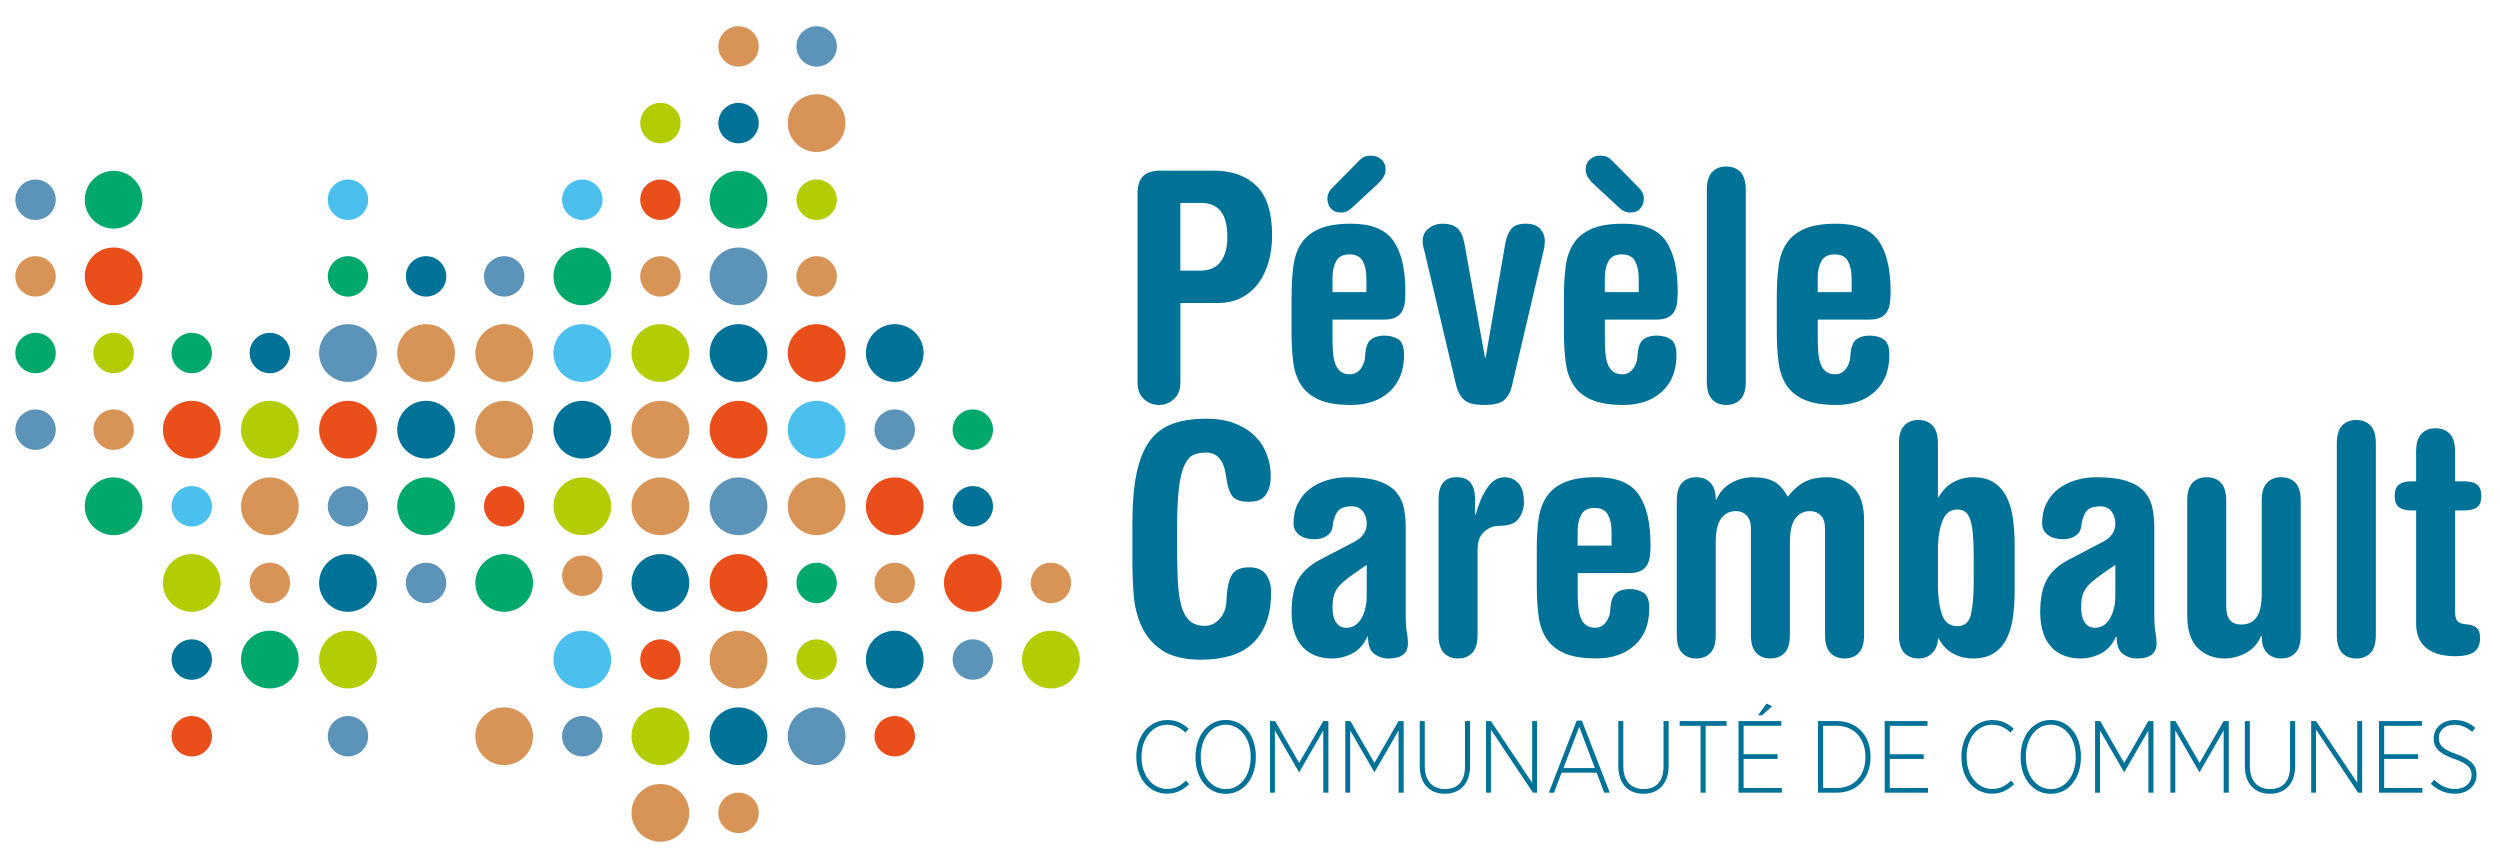 <svg xmlns="http://www.w3.org/2000/svg" id="Calque_1" data-name="Calque 1" viewBox="0 0 841.89 292.33"><defs><style> .cls-1 { fill: #5c94b9; } .cls-2 { fill: #00a86b; } .cls-3 { fill: #b4cc04; } .cls-4 { fill: #d89457; } .cls-5 { fill: #e94e1b; } .cls-6 { fill: #007298; } .cls-7 { fill: #4bc0ef; } </style></defs><g><path class="cls-1" d="M18.78,67.26c0,3.76-3.05,6.81-6.81,6.81s-6.81-3.05-6.81-6.81,3.05-6.81,6.81-6.81,6.81,3.05,6.81,6.81Z"></path><path class="cls-2" d="M47.99,67.26c0,5.37-4.35,9.72-9.72,9.72s-9.73-4.35-9.73-9.72,4.36-9.73,9.73-9.73,9.72,4.35,9.72,9.73Z"></path><path class="cls-7" d="M123.99,67.26c0,3.76-3.05,6.81-6.8,6.81s-6.81-3.05-6.81-6.81,3.05-6.81,6.81-6.81,6.8,3.05,6.8,6.81Z"></path><path class="cls-7" d="M202.9,67.26c0,3.76-3.04,6.81-6.81,6.81s-6.81-3.05-6.81-6.81,3.05-6.81,6.81-6.81,6.81,3.05,6.81,6.81Z"></path><path class="cls-5" d="M229.2,67.26c0,3.76-3.04,6.81-6.8,6.81s-6.8-3.05-6.8-6.81,3.05-6.81,6.8-6.81,6.8,3.05,6.8,6.81Z"></path><path class="cls-2" d="M258.42,67.26c0,5.37-4.36,9.72-9.72,9.72s-9.73-4.35-9.73-9.72,4.36-9.73,9.73-9.73,9.72,4.35,9.72,9.73Z"></path><path class="cls-3" d="M281.81,67.26c0,3.76-3.05,6.81-6.81,6.81s-6.8-3.05-6.8-6.81,3.04-6.81,6.8-6.81,6.81,3.05,6.81,6.81Z"></path><path class="cls-4" d="M18.78,93.07c0,3.76-3.05,6.81-6.81,6.81s-6.81-3.05-6.81-6.81,3.05-6.8,6.81-6.8,6.81,3.05,6.81,6.8Z"></path><path class="cls-5" d="M47.99,93.07c0,5.37-4.35,9.73-9.72,9.73s-9.73-4.36-9.73-9.73,4.36-9.73,9.73-9.73,9.72,4.36,9.72,9.73Z"></path><path class="cls-2" d="M123.99,93.07c0,3.76-3.05,6.81-6.8,6.81s-6.81-3.05-6.81-6.81,3.05-6.8,6.81-6.8,6.8,3.05,6.8,6.8Z"></path><path class="cls-6" d="M150.29,93.07c0,3.76-3.05,6.81-6.81,6.81s-6.81-3.05-6.81-6.81,3.05-6.8,6.81-6.8,6.81,3.05,6.81,6.8Z"></path><path class="cls-1" d="M176.59,93.07c0,3.76-3.05,6.81-6.8,6.81s-6.81-3.05-6.81-6.81,3.05-6.8,6.81-6.8,6.8,3.05,6.8,6.8Z"></path><path class="cls-2" d="M205.82,93.07c0,5.37-4.36,9.73-9.73,9.73s-9.72-4.36-9.72-9.73,4.35-9.73,9.72-9.73,9.73,4.36,9.73,9.73Z"></path><path class="cls-4" d="M229.2,93.07c0,3.76-3.04,6.81-6.8,6.81s-6.8-3.05-6.8-6.81,3.05-6.8,6.8-6.8,6.8,3.05,6.8,6.8Z"></path><path class="cls-1" d="M258.42,93.07c0,5.37-4.36,9.73-9.72,9.73s-9.73-4.36-9.73-9.73,4.36-9.73,9.73-9.73,9.72,4.36,9.72,9.73Z"></path><path class="cls-4" d="M281.81,93.07c0,3.76-3.05,6.81-6.81,6.81s-6.8-3.05-6.8-6.81,3.04-6.8,6.8-6.8,6.81,3.05,6.81,6.8Z"></path><path class="cls-4" d="M255.51,15.64c0,3.76-3.05,6.8-6.81,6.8s-6.8-3.04-6.8-6.8,3.04-6.81,6.8-6.81,6.81,3.05,6.81,6.81Z"></path><path class="cls-1" d="M281.81,15.64c0,3.76-3.05,6.8-6.81,6.8s-6.8-3.04-6.8-6.8,3.04-6.81,6.8-6.81,6.81,3.05,6.81,6.81Z"></path><path class="cls-3" d="M229.2,41.45c0,3.76-3.04,6.81-6.8,6.81s-6.8-3.05-6.8-6.81,3.05-6.81,6.8-6.81,6.8,3.05,6.8,6.81Z"></path><path class="cls-6" d="M255.51,41.45c0,3.76-3.05,6.81-6.81,6.81s-6.8-3.05-6.8-6.81,3.04-6.81,6.8-6.81,6.81,3.05,6.81,6.81Z"></path><path class="cls-4" d="M284.72,41.45c0,5.38-4.36,9.73-9.72,9.73s-9.73-4.35-9.73-9.73,4.35-9.72,9.73-9.72,9.72,4.35,9.72,9.72Z"></path><path class="cls-2" d="M47.99,170.5c0,5.37-4.35,9.72-9.72,9.72s-9.73-4.35-9.73-9.72,4.36-9.73,9.73-9.73,9.72,4.36,9.72,9.73Z"></path><path class="cls-7" d="M71.38,170.5c0,3.76-3.04,6.8-6.81,6.8s-6.8-3.04-6.8-6.8,3.05-6.81,6.8-6.81,6.81,3.05,6.81,6.81Z"></path><path class="cls-4" d="M100.6,170.5c0,5.37-4.35,9.72-9.73,9.72s-9.72-4.35-9.72-9.72,4.35-9.73,9.72-9.73,9.73,4.36,9.73,9.73Z"></path><path class="cls-1" d="M123.99,170.5c0,3.76-3.05,6.8-6.8,6.8s-6.81-3.04-6.81-6.8,3.05-6.81,6.81-6.81,6.8,3.05,6.8,6.81Z"></path><path class="cls-2" d="M153.21,170.5c0,5.37-4.36,9.72-9.72,9.72s-9.73-4.35-9.73-9.72,4.35-9.73,9.73-9.73,9.72,4.36,9.72,9.73Z"></path><path class="cls-5" d="M176.59,170.5c0,3.76-3.05,6.8-6.8,6.8s-6.81-3.04-6.81-6.8,3.05-6.81,6.81-6.81,6.8,3.05,6.8,6.81Z"></path><path class="cls-3" d="M205.82,170.5c0,5.37-4.36,9.72-9.73,9.72s-9.72-4.35-9.72-9.72,4.35-9.73,9.72-9.73,9.73,4.36,9.73,9.73Z"></path><path class="cls-4" d="M232.12,170.5c0,5.37-4.35,9.72-9.73,9.72s-9.73-4.35-9.73-9.72,4.36-9.73,9.73-9.73,9.73,4.36,9.73,9.73Z"></path><path class="cls-1" d="M258.42,170.5c0,5.37-4.36,9.72-9.72,9.72s-9.73-4.35-9.73-9.72,4.36-9.73,9.73-9.73,9.72,4.36,9.72,9.73Z"></path><path class="cls-4" d="M284.72,170.5c0,5.37-4.36,9.72-9.72,9.72s-9.73-4.35-9.73-9.72,4.35-9.73,9.73-9.73,9.72,4.36,9.72,9.73Z"></path><path class="cls-5" d="M311.03,170.5c0,5.37-4.35,9.72-9.72,9.72s-9.72-4.35-9.72-9.72,4.35-9.73,9.72-9.73,9.72,4.36,9.72,9.73Z"></path><path class="cls-6" d="M334.41,170.5c0,3.76-3.05,6.8-6.8,6.8s-6.81-3.04-6.81-6.8,3.05-6.81,6.81-6.81,6.8,3.05,6.8,6.81Z"></path><path class="cls-3" d="M74.29,196.3c0,5.37-4.35,9.73-9.72,9.73s-9.72-4.36-9.72-9.73,4.35-9.71,9.72-9.71,9.72,4.35,9.72,9.71Z"></path><path class="cls-4" d="M97.69,196.3c0,3.76-3.05,6.82-6.81,6.82s-6.81-3.05-6.81-6.82,3.05-6.8,6.81-6.8,6.81,3.04,6.81,6.8Z"></path><path class="cls-6" d="M126.91,196.3c0,5.37-4.36,9.73-9.72,9.73s-9.73-4.36-9.73-9.73,4.36-9.71,9.73-9.71,9.72,4.35,9.72,9.71Z"></path><path class="cls-1" d="M150.29,196.3c0,3.76-3.05,6.82-6.81,6.82s-6.81-3.05-6.81-6.82,3.05-6.8,6.81-6.8,6.81,3.04,6.81,6.8Z"></path><path class="cls-2" d="M179.51,196.3c0,5.37-4.35,9.73-9.72,9.73s-9.72-4.36-9.72-9.73,4.35-9.71,9.72-9.71,9.72,4.35,9.72,9.71Z"></path><path class="cls-4" d="M202.9,193.88c0,3.75-3.04,6.81-6.81,6.81s-6.81-3.05-6.81-6.81,3.05-6.81,6.81-6.81,6.81,3.05,6.81,6.81Z"></path><path class="cls-6" d="M232.12,196.3c0,5.37-4.35,9.73-9.73,9.73s-9.73-4.36-9.73-9.73,4.36-9.71,9.73-9.71,9.73,4.35,9.73,9.71Z"></path><path class="cls-5" d="M258.42,196.3c0,5.37-4.36,9.73-9.72,9.73s-9.73-4.36-9.73-9.73,4.36-9.71,9.73-9.71,9.72,4.35,9.72,9.71Z"></path><path class="cls-2" d="M281.81,196.3c0,3.76-3.05,6.82-6.81,6.82s-6.8-3.05-6.8-6.82,3.04-6.8,6.8-6.8,6.81,3.04,6.81,6.8Z"></path><path class="cls-4" d="M308.11,196.3c0,3.76-3.05,6.82-6.81,6.82s-6.81-3.05-6.81-6.82,3.05-6.8,6.81-6.8,6.81,3.04,6.81,6.8Z"></path><path class="cls-5" d="M337.33,196.3c0,5.37-4.35,9.73-9.72,9.73s-9.73-4.36-9.73-9.73,4.36-9.71,9.73-9.71,9.72,4.35,9.72,9.71Z"></path><path class="cls-4" d="M360.72,196.3c0,3.76-3.04,6.82-6.8,6.82s-6.81-3.05-6.81-6.82,3.05-6.8,6.81-6.8,6.8,3.04,6.8,6.8Z"></path><path class="cls-2" d="M18.78,118.88c0,3.76-3.05,6.81-6.81,6.81s-6.81-3.05-6.81-6.81,3.05-6.8,6.81-6.8,6.81,3.05,6.81,6.8Z"></path><path class="cls-3" d="M45.08,118.88c0,3.76-3.05,6.81-6.81,6.81s-6.81-3.05-6.81-6.81,3.04-6.8,6.81-6.8,6.81,3.05,6.81,6.8Z"></path><path class="cls-2" d="M71.38,118.88c0,3.76-3.04,6.81-6.81,6.81s-6.8-3.05-6.8-6.81,3.05-6.8,6.8-6.8,6.81,3.05,6.81,6.8Z"></path><path class="cls-6" d="M97.69,118.88c0,3.76-3.05,6.81-6.81,6.81s-6.81-3.05-6.81-6.81,3.05-6.8,6.81-6.8,6.81,3.05,6.81,6.8Z"></path><path class="cls-1" d="M126.91,118.88c0,5.38-4.36,9.73-9.72,9.73s-9.73-4.35-9.73-9.73,4.36-9.72,9.73-9.72,9.72,4.35,9.72,9.72Z"></path><path class="cls-4" d="M153.21,118.88c0,5.38-4.36,9.73-9.72,9.73s-9.73-4.35-9.73-9.73,4.35-9.72,9.73-9.72,9.72,4.35,9.72,9.72Z"></path><path class="cls-4" d="M179.51,118.88c0,5.38-4.35,9.73-9.72,9.73s-9.72-4.35-9.72-9.73,4.35-9.72,9.72-9.72,9.72,4.35,9.72,9.72Z"></path><path class="cls-7" d="M205.82,118.88c0,5.38-4.36,9.73-9.73,9.73s-9.72-4.35-9.72-9.73,4.35-9.72,9.72-9.72,9.73,4.35,9.73,9.72Z"></path><path class="cls-3" d="M232.12,118.88c0,5.38-4.35,9.73-9.73,9.73s-9.73-4.35-9.73-9.73,4.36-9.72,9.73-9.72,9.73,4.35,9.73,9.72Z"></path><path class="cls-6" d="M258.42,118.88c0,5.38-4.36,9.73-9.72,9.73s-9.73-4.35-9.73-9.73,4.36-9.72,9.73-9.72,9.72,4.35,9.72,9.72Z"></path><path class="cls-5" d="M284.72,118.88c0,5.38-4.36,9.73-9.72,9.73s-9.73-4.35-9.73-9.73,4.35-9.72,9.73-9.72,9.72,4.35,9.72,9.72Z"></path><path class="cls-6" d="M311.03,118.88c0,5.38-4.35,9.73-9.72,9.73s-9.72-4.35-9.72-9.73,4.35-9.72,9.72-9.72,9.72,4.35,9.72,9.72Z"></path><path class="cls-1" d="M18.78,144.69c0,3.76-3.05,6.81-6.81,6.81s-6.81-3.05-6.81-6.81,3.05-6.81,6.81-6.81,6.81,3.05,6.81,6.81Z"></path><path class="cls-4" d="M45.08,144.69c0,3.76-3.05,6.81-6.81,6.81s-6.81-3.05-6.81-6.81,3.04-6.81,6.81-6.81,6.81,3.05,6.81,6.81Z"></path><path class="cls-5" d="M74.29,144.69c0,5.37-4.35,9.73-9.72,9.73s-9.72-4.36-9.72-9.73,4.35-9.72,9.72-9.72,9.72,4.35,9.72,9.72Z"></path><path class="cls-3" d="M100.6,144.69c0,5.37-4.35,9.73-9.73,9.73s-9.72-4.36-9.72-9.73,4.35-9.72,9.72-9.72,9.73,4.35,9.73,9.72Z"></path><path class="cls-5" d="M126.91,144.69c0,5.37-4.36,9.73-9.72,9.73s-9.73-4.36-9.73-9.73,4.36-9.72,9.73-9.72,9.72,4.35,9.72,9.72Z"></path><path class="cls-6" d="M153.21,144.69c0,5.37-4.36,9.73-9.72,9.73s-9.73-4.36-9.73-9.73,4.35-9.72,9.73-9.72,9.72,4.35,9.72,9.72Z"></path><path class="cls-4" d="M179.51,144.69c0,5.37-4.35,9.73-9.72,9.73s-9.72-4.36-9.72-9.73,4.35-9.72,9.72-9.72,9.72,4.35,9.72,9.72Z"></path><path class="cls-6" d="M205.82,144.69c0,5.37-4.36,9.73-9.73,9.73s-9.72-4.36-9.72-9.73,4.35-9.72,9.72-9.72,9.73,4.35,9.73,9.72Z"></path><path class="cls-4" d="M232.12,144.69c0,5.37-4.35,9.73-9.73,9.73s-9.73-4.36-9.73-9.73,4.36-9.72,9.73-9.72,9.73,4.35,9.73,9.72Z"></path><path class="cls-5" d="M258.42,144.69c0,5.37-4.36,9.73-9.72,9.73s-9.73-4.36-9.73-9.73,4.36-9.72,9.73-9.72,9.72,4.35,9.72,9.72Z"></path><path class="cls-7" d="M284.72,144.69c0,5.37-4.36,9.73-9.72,9.73s-9.73-4.36-9.73-9.73,4.35-9.72,9.73-9.72,9.72,4.35,9.72,9.72Z"></path><path class="cls-1" d="M308.11,144.69c0,3.76-3.05,6.81-6.81,6.81s-6.81-3.05-6.81-6.81,3.05-6.81,6.81-6.81,6.81,3.05,6.81,6.81Z"></path><path class="cls-2" d="M334.41,144.69c0,3.76-3.05,6.81-6.8,6.81s-6.81-3.05-6.81-6.81,3.05-6.81,6.81-6.81,6.8,3.05,6.8,6.81Z"></path><path class="cls-5" d="M71.38,247.93c0,3.76-3.04,6.81-6.81,6.81s-6.8-3.05-6.8-6.81,3.05-6.81,6.8-6.81,6.81,3.04,6.81,6.81Z"></path><path class="cls-1" d="M123.99,247.93c0,3.76-3.05,6.81-6.8,6.81s-6.81-3.05-6.81-6.81,3.05-6.81,6.81-6.81,6.8,3.04,6.8,6.81Z"></path><path class="cls-4" d="M179.51,247.93c0,5.37-4.35,9.72-9.72,9.72s-9.72-4.35-9.72-9.72,4.35-9.72,9.72-9.72,9.72,4.35,9.72,9.72Z"></path><path class="cls-1" d="M202.9,247.93c0,3.76-3.04,6.81-6.81,6.81s-6.81-3.05-6.81-6.81,3.05-6.81,6.81-6.81,6.81,3.04,6.81,6.81Z"></path><path class="cls-3" d="M232.12,247.93c0,5.37-4.35,9.72-9.73,9.72s-9.73-4.35-9.73-9.72,4.36-9.72,9.73-9.72,9.73,4.35,9.73,9.72Z"></path><path class="cls-6" d="M258.42,247.93c0,5.37-4.36,9.72-9.72,9.72s-9.73-4.35-9.73-9.72,4.36-9.72,9.73-9.72,9.72,4.35,9.72,9.72Z"></path><path class="cls-1" d="M284.72,247.93c0,5.37-4.36,9.72-9.72,9.72s-9.73-4.35-9.73-9.72,4.35-9.72,9.73-9.72,9.72,4.35,9.72,9.72Z"></path><path class="cls-5" d="M308.11,247.93c0,3.76-3.05,6.81-6.81,6.81s-6.81-3.05-6.81-6.81,3.05-6.81,6.81-6.81,6.81,3.04,6.81,6.81Z"></path><path class="cls-4" d="M232.12,273.74c0,5.37-4.35,9.72-9.73,9.72s-9.73-4.35-9.73-9.72,4.36-9.72,9.73-9.72,9.73,4.36,9.73,9.72Z"></path><path class="cls-4" d="M255.51,273.74c0,3.76-3.05,6.81-6.81,6.81s-6.8-3.04-6.8-6.81,3.04-6.81,6.8-6.81,6.81,3.05,6.81,6.81Z"></path><path class="cls-6" d="M71.38,222.11c0,3.77-3.04,6.81-6.81,6.81s-6.8-3.03-6.8-6.81,3.05-6.81,6.8-6.81,6.81,3.06,6.81,6.81Z"></path><path class="cls-2" d="M100.6,222.11c0,5.38-4.35,9.73-9.73,9.73s-9.72-4.35-9.72-9.73,4.35-9.72,9.72-9.72,9.73,4.36,9.73,9.72Z"></path><path class="cls-3" d="M126.91,222.11c0,5.38-4.36,9.73-9.72,9.73s-9.73-4.35-9.73-9.73,4.36-9.72,9.73-9.72,9.72,4.36,9.72,9.72Z"></path><path class="cls-7" d="M205.82,222.11c0,5.38-4.36,9.73-9.73,9.73s-9.72-4.35-9.72-9.73,4.35-9.72,9.72-9.72,9.73,4.36,9.73,9.72Z"></path><path class="cls-5" d="M229.2,222.11c0,3.77-3.04,6.81-6.8,6.81s-6.8-3.03-6.8-6.81,3.05-6.81,6.8-6.81,6.8,3.06,6.8,6.81Z"></path><path class="cls-4" d="M258.42,222.11c0,5.38-4.36,9.73-9.72,9.73s-9.73-4.35-9.73-9.73,4.36-9.72,9.73-9.72,9.72,4.36,9.72,9.72Z"></path><path class="cls-3" d="M281.81,222.11c0,3.77-3.05,6.81-6.81,6.81s-6.8-3.03-6.8-6.81,3.04-6.81,6.8-6.81,6.81,3.06,6.81,6.81Z"></path><path class="cls-6" d="M311.03,222.11c0,5.38-4.35,9.73-9.72,9.73s-9.72-4.35-9.72-9.73,4.35-9.72,9.72-9.72,9.72,4.36,9.72,9.72Z"></path><path class="cls-1" d="M334.41,222.11c0,3.77-3.05,6.81-6.8,6.81s-6.81-3.03-6.81-6.81,3.05-6.81,6.81-6.81,6.8,3.06,6.8,6.81Z"></path><path class="cls-3" d="M363.64,222.11c0,5.38-4.36,9.73-9.73,9.73s-9.73-4.35-9.73-9.73,4.35-9.72,9.73-9.72,9.73,4.36,9.73,9.72Z"></path></g><g><g><path class="cls-6" d="M383.07,65.22c0-2.72.63-4.7,1.88-5.92,1.26-1.22,3.21-1.83,5.87-1.83h17.98c6.03,0,10.8,1.7,14.32,5.11,3.51,3.41,5.27,8.99,5.27,16.74,0,3.09-.38,5.99-1.13,8.72-.75,2.73-1.89,5.13-3.39,7.21-1.51,2.08-3.41,3.73-5.7,4.95-2.3,1.22-5.02,1.83-8.18,1.83h-12.49v26.91c0,2.3-.72,4.11-2.15,5.44-1.44,1.33-3.12,1.99-5.06,1.99s-3.62-.66-5.06-1.99c-1.44-1.33-2.15-3.14-2.15-5.44v-63.73ZM397.49,91.16h6.46c3.23,0,5.59-1.01,7.1-3.02,1.51-2.01,2.26-4.73,2.26-8.18,0-4.09-.75-7.05-2.26-8.88-1.51-1.83-3.62-2.74-6.35-2.74h-7.21v22.82Z"></path><path class="cls-6" d="M434.95,99.77c0-3.73.19-7.1.59-10.12.39-3.01,1.29-5.58,2.69-7.7,1.4-2.12,3.43-3.75,6.08-4.9,2.66-1.15,6.21-1.72,10.66-1.72,6.82,0,11.57,1.92,14.26,5.76,2.69,3.84,4.04,9.56,4.04,17.17,0,1.29-.07,2.51-.21,3.66-.15,1.15-.47,2.15-.97,3.02-.5.86-1.24,1.52-2.21,1.99-.97.47-2.28.7-3.93.7h-17.23v5.92c0,1.72.05,3.36.16,4.9.11,1.54.36,2.87.76,3.98.39,1.12.98,1.99,1.77,2.64.79.65,1.87.97,3.23.97,1.44,0,2.62-.61,3.55-1.83.93-1.22,1.43-2.62,1.5-4.2.15-2.87.79-4.75,1.94-5.65,1.15-.9,2.66-1.35,4.52-1.35s3.53.43,4.79,1.29c1.26.86,1.88,2.59,1.88,5.17,0,5.31-1.63,9.45-4.9,12.43-3.27,2.98-7.59,4.47-12.97,4.47-4.45,0-8-.58-10.66-1.72-2.66-1.15-4.68-2.78-6.08-4.9-1.4-2.12-2.3-4.68-2.69-7.7-.4-3.01-.59-6.38-.59-10.12v-12.17ZM457.66,54.13c.79-.79,1.47-1.27,2.04-1.45.58-.18,1.3-.27,2.16-.27,1.15,0,2.22.41,3.23,1.24,1.01.82,1.51,1.95,1.51,3.39,0,1.01-.27,1.92-.81,2.74-.54.83-1.16,1.56-1.88,2.21l-8.5,7.86c-.58.58-1.17,1-1.78,1.29-.61.29-1.31.43-2.1.43-1.44,0-2.55-.45-3.34-1.35-.79-.9-1.18-2.02-1.18-3.39,0-1.29.54-2.47,1.61-3.55l9.04-9.15ZM460.14,98.37v-4.84c0-2.22-.41-4.09-1.24-5.6-.82-1.51-2.31-2.26-4.47-2.26s-3.64.75-4.46,2.26c-.83,1.51-1.24,3.37-1.24,5.6v4.84h11.41Z"></path><path class="cls-6" d="M479.62,84.38c-.15-.64-.27-1.19-.38-1.62-.11-.43-.16-.9-.16-1.4,0-1.94.68-3.42,2.05-4.47,1.36-1.04,2.91-1.56,4.63-1.56,2.22,0,3.91.52,5.06,1.56,1.15,1.04,1.94,2.82,2.37,5.33l6.89,38.21h.22l6.57-38.21c.36-2.15,1.02-3.84,1.99-5.06.97-1.22,2.6-1.83,4.9-1.83s3.95.59,4.95,1.78c1,1.19,1.51,2.46,1.51,3.82,0,1.44-.22,2.94-.65,4.52l-10.54,45c-.51,1.87-1.37,3.32-2.59,4.36-1.22,1.04-3.44,1.56-6.67,1.56-1.72,0-3.16-.16-4.31-.49-1.15-.32-2.06-.84-2.74-1.56-.68-.72-1.24-1.58-1.67-2.58-.43-1-.79-2.22-1.08-3.66l-10.33-43.7Z"></path><path class="cls-6" d="M526.66,99.77c0-3.73.2-7.1.59-10.12.4-3.01,1.29-5.58,2.69-7.7,1.4-2.12,3.43-3.75,6.08-4.9,2.65-1.15,6.2-1.72,10.66-1.72,6.82,0,11.57,1.92,14.26,5.76,2.69,3.84,4.04,9.56,4.04,17.17,0,1.29-.07,2.51-.21,3.66-.15,1.15-.47,2.15-.97,3.02-.5.86-1.24,1.52-2.21,1.99-.97.47-2.28.7-3.93.7h-17.22v5.92c0,1.72.05,3.36.16,4.9.11,1.54.36,2.87.75,3.98.39,1.12.98,1.99,1.78,2.64.79.65,1.87.97,3.23.97,1.44,0,2.62-.61,3.55-1.83.93-1.22,1.43-2.62,1.51-4.2.15-2.87.79-4.75,1.94-5.65,1.15-.9,2.65-1.35,4.52-1.35s3.53.43,4.79,1.29c1.25.86,1.89,2.59,1.89,5.17,0,5.31-1.63,9.45-4.9,12.43-3.26,2.98-7.59,4.47-12.97,4.47-4.45,0-8-.58-10.66-1.72-2.66-1.15-4.68-2.78-6.08-4.9-1.4-2.12-2.3-4.68-2.69-7.7-.39-3.01-.59-6.38-.59-10.12v-12.17ZM536.67,61.99c-.72-.64-1.34-1.38-1.88-2.21-.54-.82-.81-1.73-.81-2.74,0-1.44.5-2.57,1.51-3.39,1-.83,2.08-1.24,3.23-1.24.86,0,1.57.09,2.16.27.57.18,1.25.67,2.04,1.45l9.04,9.15c1.08,1.08,1.61,2.26,1.61,3.55,0,1.37-.39,2.5-1.18,3.39-.79.9-1.9,1.35-3.34,1.35-.79,0-1.49-.14-2.1-.43-.61-.29-1.2-.71-1.78-1.29l-8.5-7.86ZM551.85,98.37v-4.84c0-2.22-.42-4.09-1.24-5.6-.83-1.51-2.31-2.26-4.47-2.26s-3.64.75-4.47,2.26c-.83,1.51-1.24,3.37-1.24,5.6v4.84h11.41Z"></path><path class="cls-6" d="M574.78,63.93c0-2.73.59-4.72,1.77-5.97,1.19-1.26,2.78-1.89,4.79-1.89s3.61.63,4.79,1.89c1.18,1.25,1.77,3.24,1.77,5.97v64.58c0,2.73-.59,4.72-1.77,5.97-1.19,1.26-2.79,1.89-4.79,1.89s-3.61-.63-4.79-1.89c-1.18-1.25-1.77-3.24-1.77-5.97V63.93Z"></path><path class="cls-6" d="M598.35,99.77c0-3.73.2-7.1.6-10.12.39-3.01,1.29-5.58,2.69-7.7,1.4-2.12,3.43-3.75,6.09-4.9,2.65-1.15,6.2-1.72,10.65-1.72,6.82,0,11.57,1.92,14.26,5.76,2.69,3.84,4.04,9.56,4.04,17.17,0,1.29-.07,2.51-.22,3.66-.14,1.15-.47,2.15-.97,3.02-.5.86-1.24,1.52-2.2,1.99-.97.47-2.28.7-3.93.7h-17.22v5.92c0,1.72.06,3.36.16,4.9.11,1.54.36,2.87.75,3.98.39,1.12.99,1.99,1.78,2.64.79.65,1.87.97,3.23.97s2.62-.61,3.55-1.83c.93-1.22,1.43-2.62,1.51-4.2.14-2.87.79-4.75,1.94-5.65,1.15-.9,2.65-1.35,4.52-1.35s3.54.43,4.79,1.29c1.25.86,1.88,2.59,1.88,5.17,0,5.31-1.63,9.45-4.9,12.43-3.27,2.98-7.59,4.47-12.97,4.47-4.45,0-8-.58-10.65-1.72-2.66-1.15-4.68-2.78-6.09-4.9-1.4-2.12-2.3-4.68-2.69-7.7-.4-3.01-.6-6.38-.6-10.12v-12.17ZM623.54,98.37v-4.84c0-2.22-.41-4.09-1.23-5.6-.83-1.51-2.32-2.26-4.47-2.26s-3.64.75-4.47,2.26c-.83,1.51-1.24,3.37-1.24,5.6v4.84h11.41Z"></path><path class="cls-6" d="M381.34,176.21c0-6.82.48-12.49,1.45-17.01.97-4.52,2.46-8.13,4.46-10.82,2.01-2.69,4.59-4.59,7.75-5.71,3.15-1.11,6.89-1.67,11.19-1.67,3.59,0,6.73.5,9.42,1.51,2.69,1,4.95,2.38,6.78,4.14,1.83,1.76,3.21,3.82,4.14,6.19.93,2.37,1.4,4.88,1.4,7.53,0,2.51-.54,4.57-1.61,6.19-1.08,1.61-2.98,2.42-5.71,2.42s-4.68-.65-5.65-1.94c-.97-1.29-1.67-3.55-2.1-6.78-.72-5.24-2.94-7.86-6.68-7.86-1.65,0-3.09.27-4.3.81-1.22.54-2.24,1.72-3.07,3.55-.82,1.83-1.44,4.45-1.83,7.86-.39,3.41-.59,8.02-.59,13.83v4.31c0,4.66.07,8.74.22,12.22.14,3.48.52,6.39,1.13,8.72.61,2.34,1.54,4.09,2.8,5.28,1.26,1.18,3,1.77,5.22,1.77,1.86,0,3.5-.75,4.89-2.26,1.4-1.5,2.17-3.37,2.32-5.6.07-2.16.25-3.99.54-5.49.29-1.51.7-2.72,1.24-3.66.54-.93,1.29-1.61,2.26-2.04.97-.43,2.21-.65,3.71-.65,2.51,0,4.36.77,5.54,2.31,1.19,1.54,1.78,3.61,1.78,6.19,0,4.02-.58,7.46-1.72,10.33-1.15,2.87-2.75,5.22-4.79,7.05-2.05,1.83-4.51,3.16-7.37,3.98-2.87.82-6.07,1.24-9.58,1.24-5.67,0-10.06-1.04-13.19-3.12-3.12-2.08-5.44-4.77-6.94-8.08-1.51-3.3-2.41-6.92-2.69-10.87-.29-3.94-.43-7.82-.43-11.63v-12.27Z"></path><path class="cls-6" d="M473.38,207.86c0,1.86.12,3.55.38,5.06.25,1.51.38,2.73.38,3.66,0,3.45-2.19,5.17-6.57,5.17-1.79,0-3.39-.52-4.79-1.56-1.4-1.03-2.1-3-2.1-5.87l-.22.11c-1.22,2.65-2.93,4.54-5.11,5.65-2.19,1.11-4.47,1.67-6.84,1.67-1.94,0-3.74-.31-5.38-.92-1.65-.61-3.09-1.54-4.31-2.8-1.22-1.26-2.17-2.87-2.85-4.85-.69-1.97-1.02-4.32-1.02-7.05,0-4.45.7-8.02,2.1-10.71,1.4-2.69,3.82-4.97,7.26-6.83l11.74-6.13c2.8-1.44,4.2-3.48,4.2-6.14,0-1.58-.43-2.94-1.29-4.09-.86-1.15-2.12-1.72-3.77-1.72-2.3,0-3.88.57-4.74,1.72-.86,1.15-1.44,2.87-1.72,5.16-.14,1.29-.79,2.31-1.93,3.07-1.15.75-2.58,1.13-4.31,1.13-.71,0-1.49-.09-2.31-.27-.82-.18-1.58-.48-2.26-.91-.68-.43-1.24-.98-1.67-1.67-.43-.68-.65-1.52-.65-2.52,0-2.51.49-4.74,1.46-6.68.97-1.93,2.28-3.55,3.93-4.84,1.65-1.29,3.59-2.28,5.82-2.96,2.22-.68,4.59-1.03,7.1-1.03,4.38,0,7.86.45,10.44,1.35,2.58.9,4.54,2.13,5.87,3.71,1.32,1.58,2.19,3.41,2.58,5.49.39,2.08.59,4.3.59,6.67v29.93ZM460.25,190.2l-4.63,3.23c-1.44,1-2.6,1.92-3.5,2.74-.9.83-1.6,1.65-2.1,2.48-.51.82-.85,1.7-1.02,2.64-.18.93-.27,2.01-.27,3.23,0,2.23.41,3.93,1.24,5.11.82,1.19,1.95,1.78,3.39,1.78,2.15,0,3.84-1.04,5.06-3.12,1.22-2.08,1.83-4.67,1.83-7.75v-10.33Z"></path><path class="cls-6" d="M484.46,167.81c0-2.15.48-3.87,1.45-5.17.97-1.29,2.53-1.94,4.68-1.94s3.72.65,4.68,1.94c.97,1.29,1.45,3.01,1.45,5.17v5.49h.21c1-3.66,2.32-6.67,3.93-9.04,1.62-2.37,3.57-3.55,5.87-3.55,1.79,0,3.32.67,4.57,1.99,1.26,1.33,1.89,3.5,1.89,6.51,0,2.01-.6,3.82-1.78,5.44-1.18,1.61-3.32,2.42-6.4,2.42-2.08,0-3.84.69-5.27,2.04-1.44,1.37-2.16,3.34-2.16,5.92v28.85c0,2.73-.59,4.72-1.78,5.97-1.18,1.26-2.78,1.89-4.79,1.89s-3.61-.63-4.79-1.89c-1.18-1.25-1.78-3.24-1.78-5.97v-46.07Z"></path><path class="cls-6" d="M517.51,185.14c0-3.73.2-7.11.59-10.12.39-3.01,1.29-5.58,2.69-7.7,1.4-2.12,3.43-3.75,6.08-4.9,2.65-1.15,6.21-1.72,10.66-1.72,6.82,0,11.57,1.92,14.26,5.76,2.69,3.84,4.04,9.56,4.04,17.17,0,1.29-.07,2.51-.22,3.66-.14,1.15-.46,2.15-.97,3.01-.5.86-1.24,1.53-2.2,1.99-.97.47-2.28.7-3.93.7h-17.22v5.92c0,1.73.06,3.36.17,4.9.11,1.55.36,2.87.75,3.98.39,1.12.99,1.99,1.78,2.64.79.64,1.86.97,3.23.97,1.43,0,2.62-.61,3.55-1.83.93-1.22,1.43-2.62,1.51-4.2.14-2.86.79-4.75,1.94-5.65,1.15-.89,2.65-1.35,4.52-1.35s3.54.43,4.79,1.29c1.26.86,1.88,2.58,1.88,5.17,0,5.31-1.63,9.45-4.89,12.43-3.27,2.98-7.59,4.47-12.97,4.47-4.45,0-8-.58-10.66-1.72-2.65-1.15-4.68-2.78-6.08-4.9-1.4-2.12-2.3-4.68-2.69-7.7-.4-3.01-.59-6.38-.59-10.12v-12.16ZM542.7,183.74v-4.84c0-2.22-.42-4.09-1.24-5.6-.83-1.5-2.31-2.26-4.47-2.26s-3.64.76-4.47,2.26c-.83,1.51-1.24,3.38-1.24,5.6v4.84h11.41Z"></path><path class="cls-6" d="M627.74,213.88c0,2.73-.59,4.72-1.78,5.97-1.18,1.26-2.78,1.89-4.79,1.89s-3.61-.63-4.79-1.89c-1.18-1.25-1.78-3.24-1.78-5.97v-35.63c0-2.16-.48-3.72-1.45-4.68-.97-.97-2.17-1.45-3.61-1.45-2.08,0-3.73.82-4.95,2.47-1.22,1.66-1.83,4.31-1.83,7.97v31.32c0,2.73-.59,4.72-1.77,5.97-1.19,1.26-2.79,1.89-4.79,1.89s-3.6-.63-4.79-1.89c-1.19-1.25-1.78-3.24-1.78-5.97v-35.63c0-2.16-.48-3.72-1.45-4.68-.97-.97-2.17-1.45-3.61-1.45-2.08,0-3.73.82-4.95,2.47-1.22,1.66-1.83,4.31-1.83,7.97v31.32c0,2.73-.59,4.72-1.78,5.97-1.18,1.26-2.78,1.89-4.79,1.89s-3.61-.63-4.79-1.89c-1.18-1.25-1.77-3.24-1.77-5.97v-45.32c0-2.73.59-4.71,1.77-5.97,1.18-1.25,2.78-1.88,4.79-1.88s3.6.63,4.79,1.88c1.19,1.26,1.78,3.14,1.78,5.65h.22c1.07-2.51,2.76-4.39,5.06-5.65,2.29-1.25,4.7-1.88,7.22-1.88,2.94,0,5.31.49,7.1,1.45,1.79.97,3.34,2.68,4.63,5.12,1.94-2.44,3.91-4.14,5.92-5.12,2.01-.97,4.42-1.45,7.21-1.45,3.66,0,6.67,1.17,9.04,3.5,2.37,2.33,3.55,5.97,3.55,10.92v38.75Z"></path><path class="cls-6" d="M639.47,149.3c0-2.73.59-4.72,1.78-5.97,1.18-1.26,2.78-1.89,4.79-1.89s3.61.63,4.79,1.89c1.18,1.25,1.78,3.24,1.78,5.97v18.19h.21c1.22-2.22,2.85-3.91,4.9-5.06,2.05-1.15,4.29-1.72,6.73-1.72,2.94,0,5.33.63,7.16,1.88,1.83,1.26,3.25,2.93,4.25,5.01,1,2.08,1.68,4.48,2.04,7.21.36,2.73.54,5.6.54,8.61v15.61c0,3.02-.18,5.89-.54,8.61-.36,2.73-1.04,5.13-2.04,7.21-1,2.08-2.42,3.75-4.25,5-1.83,1.26-4.22,1.89-7.16,1.89-2.51,0-4.77-.56-6.78-1.67-2.01-1.11-3.62-2.82-4.84-5.11h-.21c0,1.94-.61,3.55-1.83,4.85-1.21,1.29-2.79,1.94-4.73,1.94s-3.6-.63-4.79-1.89c-1.19-1.25-1.78-3.24-1.78-5.97v-64.59ZM652.6,196.66c0,4.16.45,7.57,1.35,10.22.9,2.66,2.64,3.98,5.22,3.98,2.44,0,3.96-1.33,4.57-3.98.61-2.65.92-6.42.92-11.3v-7.64c0-3.23-.09-5.89-.27-7.97-.18-2.08-.48-3.75-.91-5.01-.43-1.25-1.01-2.13-1.72-2.63-.72-.51-1.61-.75-2.69-.75-.79,0-1.56.18-2.31.54-.75.36-1.44,1.06-2.04,2.1-.61,1.04-1.11,2.48-1.5,4.31-.4,1.83-.6,4.21-.6,7.16v10.98Z"></path><path class="cls-6" d="M725.48,207.86c0,1.86.13,3.55.38,5.06.25,1.51.38,2.73.38,3.66,0,3.45-2.19,5.17-6.57,5.17-1.8,0-3.39-.52-4.79-1.56-1.4-1.03-2.1-3-2.1-5.87l-.22.11c-1.22,2.65-2.92,4.54-5.11,5.65-2.19,1.11-4.47,1.67-6.84,1.67-1.94,0-3.73-.31-5.38-.92-1.65-.61-3.09-1.54-4.31-2.8-1.22-1.26-2.17-2.87-2.85-4.85-.68-1.97-1.02-4.32-1.02-7.05,0-4.45.7-8.02,2.1-10.71,1.4-2.69,3.82-4.97,7.27-6.83l11.73-6.13c2.8-1.44,4.2-3.48,4.2-6.14,0-1.58-.43-2.94-1.29-4.09-.86-1.15-2.12-1.72-3.77-1.72-2.3,0-3.88.57-4.74,1.72-.86,1.15-1.43,2.87-1.72,5.16-.15,1.29-.79,2.31-1.94,3.07-1.15.75-2.58,1.13-4.3,1.13-.72,0-1.49-.09-2.31-.27-.83-.18-1.58-.48-2.26-.91-.68-.43-1.24-.98-1.67-1.67-.43-.68-.65-1.52-.65-2.52,0-2.51.48-4.74,1.45-6.68.97-1.93,2.28-3.55,3.93-4.84,1.65-1.29,3.59-2.28,5.81-2.96,2.23-.68,4.59-1.03,7.11-1.03,4.38,0,7.86.45,10.44,1.35,2.58.9,4.54,2.13,5.87,3.71,1.33,1.58,2.19,3.41,2.58,5.49.39,2.08.59,4.3.59,6.67v29.93ZM712.35,190.2l-4.63,3.23c-1.44,1-2.6,1.92-3.5,2.74-.9.83-1.6,1.65-2.1,2.48-.5.82-.84,1.7-1.02,2.64-.18.93-.27,2.01-.27,3.23,0,2.23.41,3.93,1.24,5.11.83,1.19,1.95,1.78,3.39,1.78,2.15,0,3.84-1.04,5.06-3.12,1.22-2.08,1.83-4.67,1.83-7.75v-10.33Z"></path><path class="cls-6" d="M736.56,168.56c0-2.73.59-4.71,1.78-5.97,1.18-1.25,2.78-1.88,4.79-1.88s3.61.63,4.79,1.88c1.18,1.26,1.78,3.25,1.78,5.97v35.63c0,2.15.43,3.71,1.29,4.68.86.97,2.12,1.45,3.77,1.45,2.3,0,4.02-.82,5.17-2.47,1.14-1.65,1.72-4.31,1.72-7.96v-31.33c0-2.73.59-4.71,1.77-5.97,1.18-1.25,2.78-1.88,4.79-1.88s3.61.63,4.79,1.88c1.19,1.26,1.78,3.25,1.78,5.97v45.32c0,2.73-.59,4.72-1.78,5.97-1.18,1.26-2.78,1.89-4.79,1.89s-3.61-.63-4.79-1.89c-1.18-1.25-1.77-3.13-1.77-5.65h-.22c-1.08,2.52-2.76,4.4-5.06,5.65-2.3,1.26-4.7,1.89-7.21,1.89-3.66,0-6.67-1.17-9.04-3.5-2.37-2.33-3.55-5.97-3.55-10.93v-38.75Z"></path><path class="cls-6" d="M786.94,149.3c0-2.73.59-4.72,1.78-5.97,1.18-1.26,2.78-1.89,4.79-1.89s3.61.63,4.79,1.89c1.18,1.25,1.78,3.24,1.78,5.97v64.59c0,2.73-.59,4.72-1.78,5.97-1.18,1.26-2.78,1.89-4.79,1.89s-3.6-.63-4.79-1.89c-1.19-1.25-1.78-3.24-1.78-5.97v-64.59Z"></path><path class="cls-6" d="M813.64,171.9h-1.4c-1.94,0-3.39-.36-4.36-1.08-.97-.72-1.46-1.97-1.46-3.77s.48-3.15,1.46-3.88c.97-.71,2.42-1.08,4.36-1.08h1.4v-10.01c0-2.73.59-4.72,1.77-5.97,1.19-1.26,2.78-1.88,4.79-1.88s3.61.63,4.79,1.88c1.19,1.25,1.78,3.25,1.78,5.97v10.01h3.01c1.94,0,3.39.36,4.36,1.08.97.72,1.45,2.01,1.45,3.88s-.48,3.05-1.45,3.77c-.97.72-2.42,1.08-4.36,1.08h-3.01v34.23c0,1.22.22,2.17.65,2.85.43.68,1.4,1.1,2.91,1.24,1.51.08,2.69.43,3.55,1.08.86.65,1.29,1.83,1.29,3.55,0,2.22-.68,3.8-2.05,4.73-1.36.93-3.45,1.4-6.24,1.4-2.51,0-4.63-.3-6.35-.91-1.72-.61-3.09-1.42-4.09-2.42-1-1-1.72-2.15-2.15-3.45-.43-1.29-.64-2.61-.64-3.98v-38.32Z"></path></g><g><path class="cls-6" d="M382.65,254.98v-.17c0-7.26,4.51-12.33,10.44-12.33,3.23,0,5.34,1.24,7.2,2.93l-1.1,1.3c-1.62-1.55-3.51-2.65-6.16-2.65-4.86,0-8.61,4.44-8.61,10.71v.14c0,6.34,3.75,10.78,8.61,10.78,2.58,0,4.51-1.03,6.34-2.82l1.07,1.2c-1.96,1.86-4.23,3.2-7.47,3.2-5.85,0-10.3-4.92-10.3-12.3Z"></path><path class="cls-6" d="M402.6,255.02v-.24c0-7.02,4.13-12.33,10.19-12.33s10.12,5.27,10.12,12.3v.24c0,7.03-4.1,12.34-10.16,12.34s-10.16-5.27-10.16-12.3ZM421.16,255.02v-.24c0-6.2-3.58-10.74-8.4-10.74s-8.4,4.51-8.4,10.71v.24c0,6.2,3.58,10.75,8.44,10.75s8.37-4.51,8.37-10.71Z"></path><path class="cls-6" d="M427.68,242.83h1.72l8.09,14.08,8.13-14.08h1.72v24.11h-1.72v-20.94l-8.06,13.98h-.14l-8.09-13.98v20.94h-1.65v-24.11Z"></path><path class="cls-6" d="M453.03,242.83h1.72l8.1,14.08,8.12-14.08h1.72v24.11h-1.72v-20.94l-8.06,13.98h-.13l-8.09-13.98v20.94h-1.66v-24.11Z"></path><path class="cls-6" d="M478.11,258.09v-15.26h1.69v15.15c0,4.96,2.58,7.74,6.82,7.74s6.72-2.58,6.72-7.64v-15.26h1.72v15.12c0,6.03-3.44,9.37-8.51,9.37s-8.44-3.34-8.44-9.23Z"></path><path class="cls-6" d="M500.43,242.83h1.65l13.88,20.77v-20.77h1.65v24.11h-1.38l-14.15-21.25v21.25h-1.65v-24.11Z"></path><path class="cls-6" d="M530.98,242.66h1.72l9.4,24.28h-1.86l-2.55-6.75h-11.81l-2.55,6.75h-1.76l9.4-24.28ZM537.08,258.64l-5.27-13.88-5.3,13.88h10.57Z"></path><path class="cls-6" d="M544.97,258.09v-15.26h1.69v15.15c0,4.96,2.58,7.74,6.82,7.74s6.72-2.58,6.72-7.64v-15.26h1.72v15.12c0,6.03-3.45,9.37-8.51,9.37s-8.43-3.34-8.43-9.23Z"></path><path class="cls-6" d="M572.66,244.42h-7.02v-1.59h15.81v1.59h-7.06v22.52h-1.72v-22.52Z"></path><path class="cls-6" d="M585.45,242.83h14.43v1.59h-12.71v9.57h11.43v1.58h-11.43v9.78h12.88v1.59h-14.6v-24.11ZM594.88,236.94l1.89.9-3.37,3.03h-1.38l2.86-3.93Z"></path><path class="cls-6" d="M612.21,242.83h6.44c6.65,0,11.26,4.85,11.26,11.91v.24c0,7.06-4.61,11.95-11.26,11.95h-6.44v-24.11ZM613.93,244.42v20.93h4.68c5.79,0,9.58-4.24,9.58-10.33v-.24c0-6.06-3.79-10.36-9.61-10.36h-4.65Z"></path><path class="cls-6" d="M634.67,242.83h14.43v1.59h-12.71v9.57h11.43v1.58h-11.43v9.78h12.88v1.59h-14.6v-24.11Z"></path><path class="cls-6" d="M660.51,254.98v-.17c0-7.26,4.51-12.33,10.43-12.33,3.24,0,5.34,1.24,7.2,2.93l-1.1,1.3c-1.62-1.55-3.51-2.65-6.16-2.65-4.86,0-8.61,4.44-8.61,10.71v.14c0,6.34,3.75,10.78,8.61,10.78,2.58,0,4.51-1.03,6.34-2.82l1.07,1.2c-1.96,1.86-4.24,3.2-7.48,3.2-5.85,0-10.29-4.92-10.29-12.3Z"></path><path class="cls-6" d="M680.46,255.02v-.24c0-7.02,4.13-12.33,10.19-12.33s10.12,5.27,10.12,12.3v.24c0,7.03-4.1,12.34-10.16,12.34s-10.16-5.27-10.16-12.3ZM699.01,255.02v-.24c0-6.2-3.58-10.74-8.4-10.74s-8.4,4.51-8.4,10.71v.24c0,6.2,3.58,10.75,8.44,10.75s8.37-4.51,8.37-10.71Z"></path><path class="cls-6" d="M705.53,242.83h1.72l8.09,14.08,8.13-14.08h1.72v24.11h-1.72v-20.94l-8.06,13.98h-.14l-8.09-13.98v20.94h-1.65v-24.11Z"></path><path class="cls-6" d="M730.89,242.83h1.72l8.09,14.08,8.13-14.08h1.72v24.11h-1.72v-20.94l-8.06,13.98h-.14l-8.09-13.98v20.94h-1.65v-24.11Z"></path><path class="cls-6" d="M755.96,258.09v-15.26h1.69v15.15c0,4.96,2.58,7.74,6.82,7.74s6.72-2.58,6.72-7.64v-15.26h1.72v15.12c0,6.03-3.44,9.37-8.5,9.37s-8.44-3.34-8.44-9.23Z"></path><path class="cls-6" d="M778.29,242.83h1.65l13.88,20.77v-20.77h1.66v24.11h-1.38l-14.15-21.25v21.25h-1.65v-24.11Z"></path><path class="cls-6" d="M801.16,242.83h14.43v1.59h-12.71v9.57h11.43v1.58h-11.43v9.78h12.88v1.59h-14.6v-24.11Z"></path><path class="cls-6" d="M818.59,263.94l1.14-1.34c2.17,2.03,4.27,3.1,7.09,3.1,3.24,0,5.48-2.03,5.48-4.65v-.07c0-2.28-1.1-3.75-5.82-5.41-5.27-1.89-6.92-3.79-6.92-6.92v-.07c0-3.41,2.93-6.1,6.99-6.1,2.76,0,4.93.83,7.03,2.62l-1.07,1.38c-1.89-1.69-3.86-2.41-6.02-2.41-3.17,0-5.2,1.96-5.2,4.38v.07c0,2.34,1.14,3.79,5.99,5.47,5.16,1.9,6.71,3.89,6.71,6.89v.07c0,3.65-3.03,6.34-7.2,6.34-3.13,0-5.68-1.03-8.2-3.34Z"></path></g></g></svg>